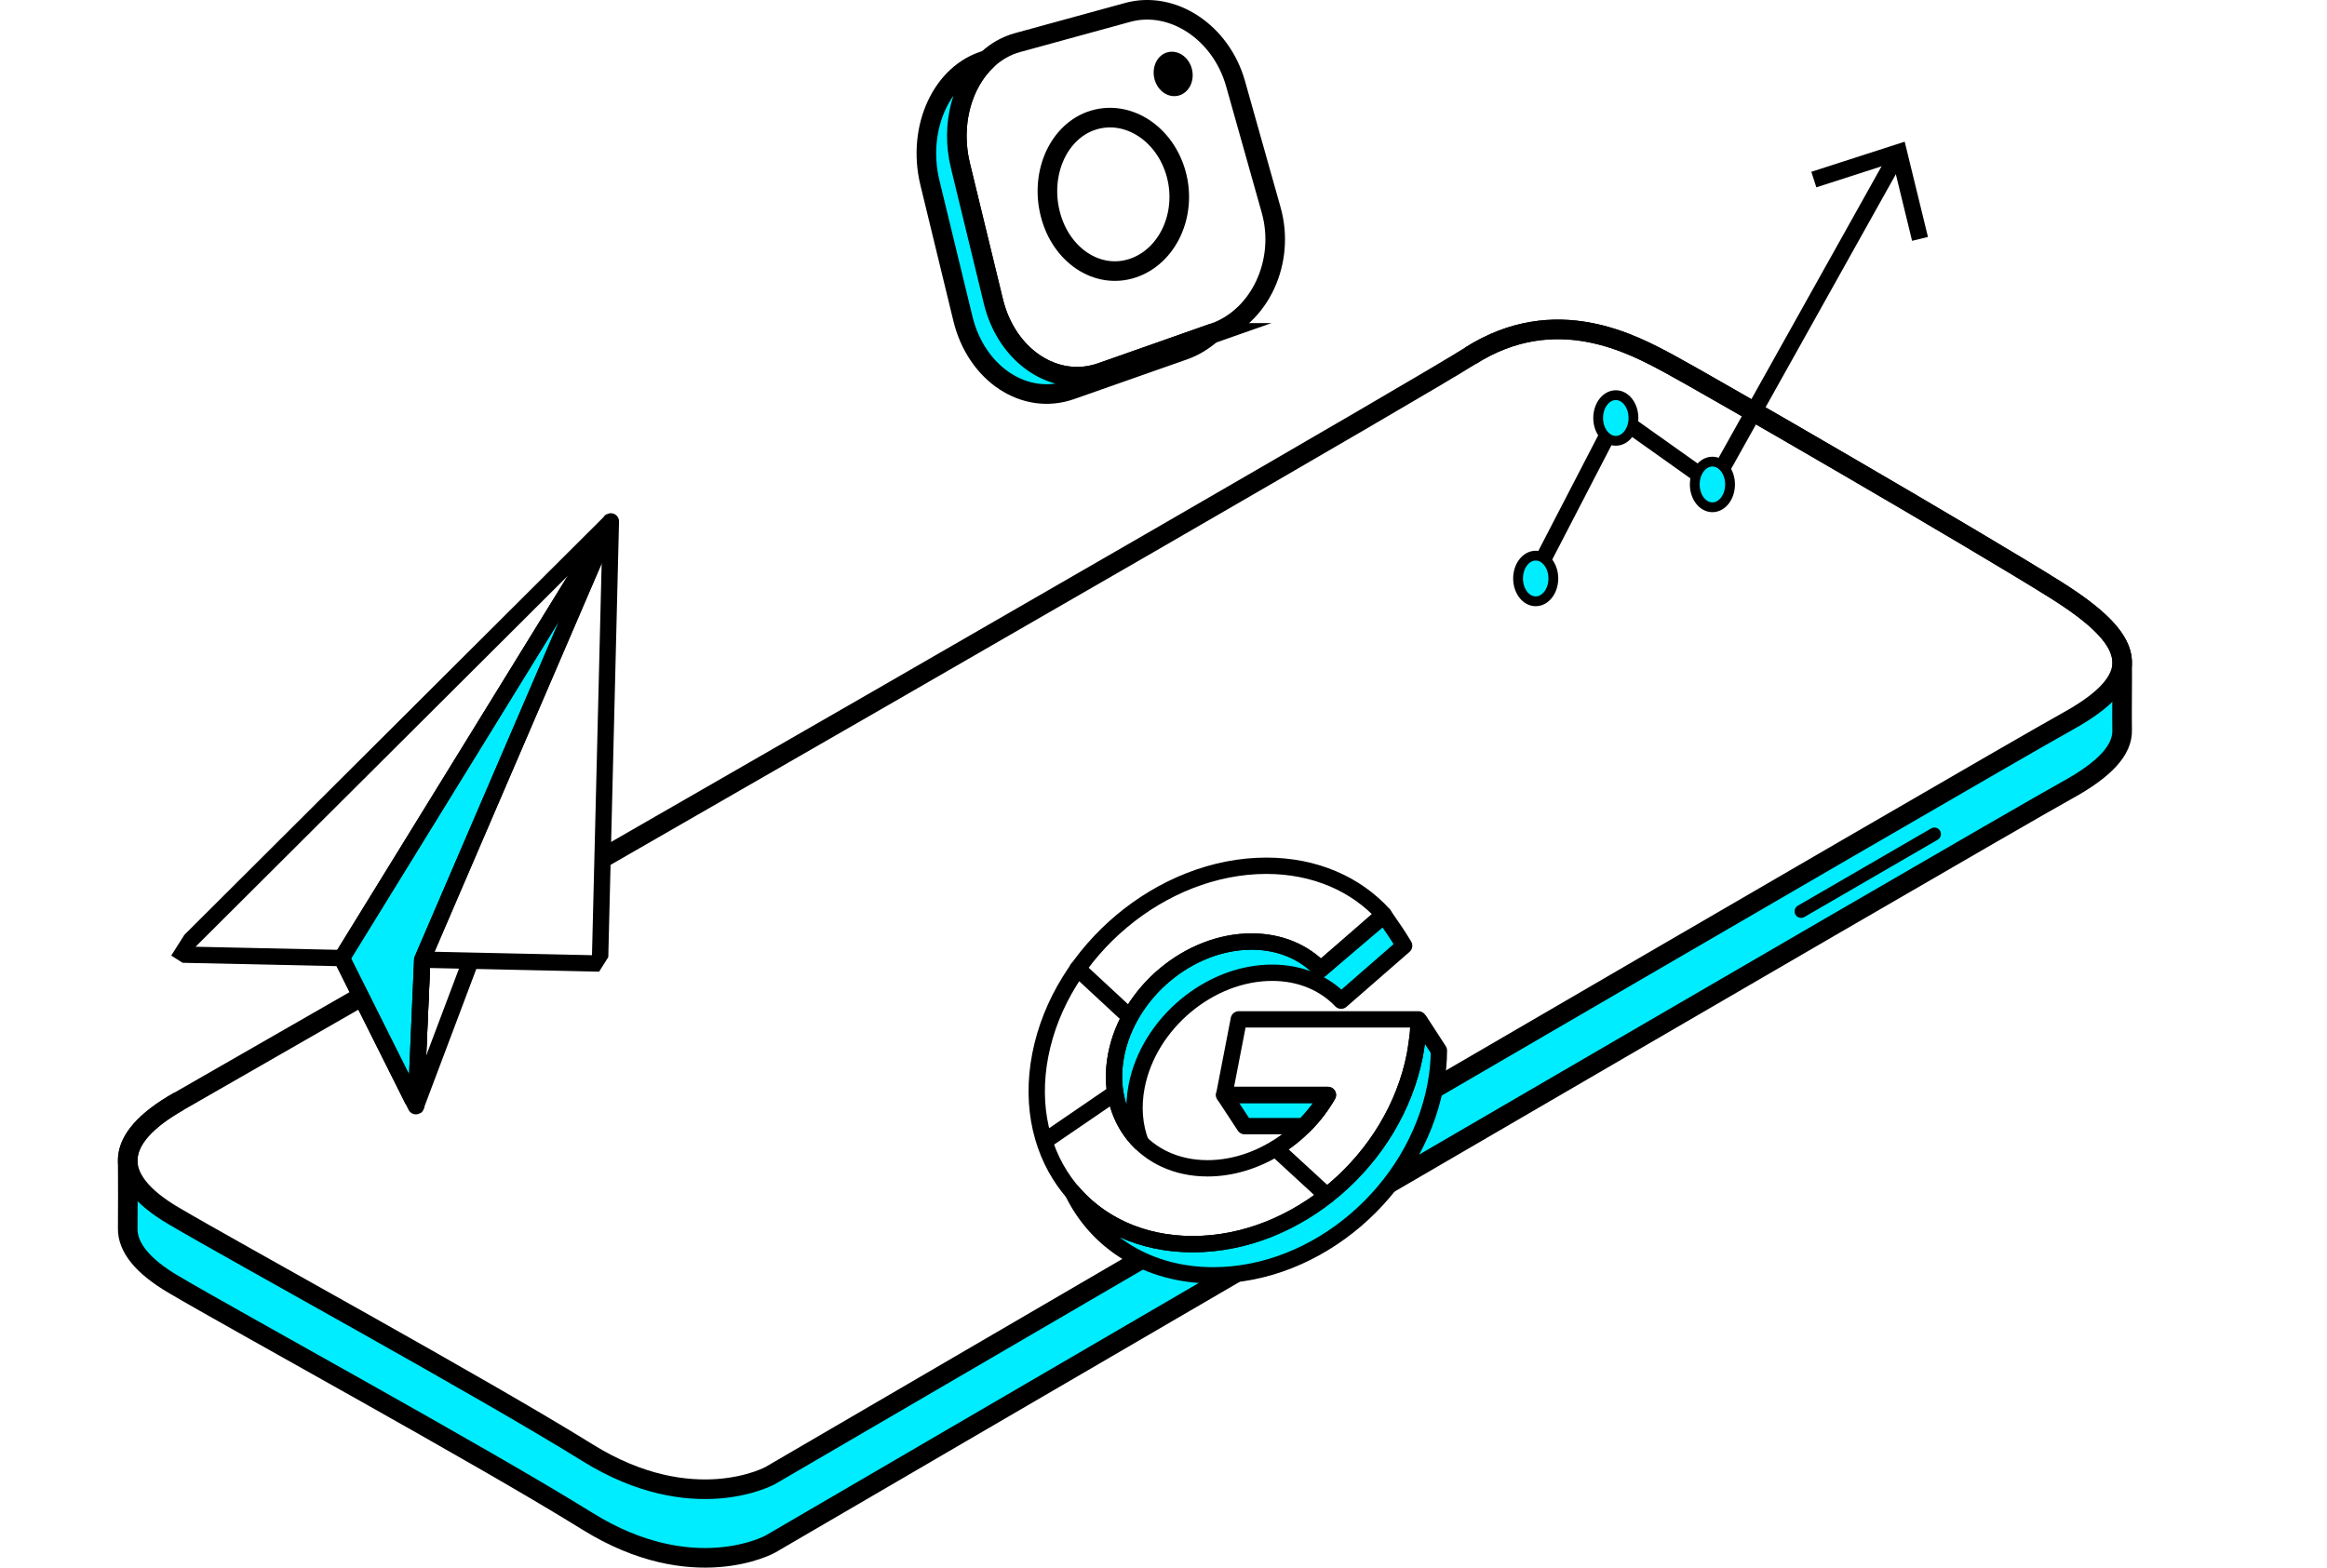 <?xml version="1.0" encoding="UTF-8"?><svg id="Layer_1" xmlns="http://www.w3.org/2000/svg" xmlns:xlink="https://www.w3.org/1999/xlink" viewBox="0 0 712.31 479.98"><defs><style>.cls-1,.cls-2,.cls-3,.cls-4,.cls-5,.cls-6,.cls-7{fill:none;}.cls-1,.cls-2,.cls-3,.cls-5,.cls-6,.cls-8,.cls-7,.cls-9{stroke:#000;}.cls-1,.cls-2,.cls-5,.cls-9{stroke-width:5px;}.cls-1,.cls-2,.cls-8,.cls-7,.cls-9{stroke-linejoin:round;}.cls-2,.cls-5,.cls-6{stroke-linecap:round;}.cls-10,.cls-4,.cls-11{stroke-width:0px;}.cls-3,.cls-5,.cls-6{stroke-miterlimit:10;}.cls-3,.cls-7{stroke-width:6px;}.cls-6{stroke-width:4px;}.cls-12{clip-path:url(#clippath-1);}.cls-13{clip-path:url(#clippath);}.cls-8{stroke-width:3px;}.cls-8,.cls-11,.cls-9{fill:#00edff;}</style><clipPath id="clippath"><rect class="cls-4" x="57.15" y="187.9" width="185.43" height="113.3" transform="translate(-136.92 240.39) rotate(-57.67)"/></clipPath><clipPath id="clippath-1"><rect class="cls-4" x="57.15" y="187.9" width="185.43" height="113.3" transform="translate(-136.92 240.39) rotate(-57.67)"/></clipPath></defs><path class="cls-8" d="m649.61,202.59s0-.03,0-.04c.16,5.96-5.01,11.87-16.75,18.34-12.42,6.85-107.93,62.38-202.15,117.26-7.68,14.41-19.36,30.68-32.9,38.57-10.88,6.34-29.48,5.77-40.29,4.07-68,39.63-121.72,70.99-121.72,70.99,0,0-23.61,13.12-55.97-7-32.36-20.12-107.57-61.22-126.82-72.59-9.4-5.55-13.98-11.31-13.89-17.08,0,.1-.01.2-.01.3.04,3.46.06,17.22,0,20.68-.1,5.77,4.5,11.53,13.9,17.08,19.24,11.37,94.46,52.48,126.82,72.59,32.36,20.12,55.97,7,55.97,7,0,0,371.7-216.9,397.06-230.89,11.74-6.48,16.91-12.39,16.75-18.35-.1-3.44.08-17.49,0-20.94Z"/><path class="cls-3" d="m348.85,385.85c-63.84,37.21-113.06,65.93-113.06,65.93,0,0-23.61,13.12-55.97-7s-107.57-61.22-126.82-72.59-18.37-23.61,1.75-34.98"/><path class="cls-3" d="m450.07,108.95c26.24-16.62,49.85-3.5,61.22,2.62s94.46,54.22,118.07,69.09,28.86,26.24,3.5,40.23c-12.07,6.66-102.64,59.31-194.22,112.64"/><path class="cls-3" d="m110.05,305.48c-33.45,19.2-55.3,31.74-55.3,31.74-10.46,5.91-15.72,12.07-15.65,18.21.04,3.46.06,17.22,0,20.68-.1,5.77,4.5,11.53,13.9,17.08,19.24,11.37,94.46,52.48,126.82,72.59,32.36,20.12,55.97,7,55.97,7,0,0,371.7-216.9,397.06-230.89,11.74-6.48,16.91-12.39,16.75-18.35-.1-3.44.08-17.49,0-20.94-.15-6.93-7.54-13.92-20.25-21.93-23.61-14.87-106.7-62.97-118.07-69.09-11.37-6.12-34.98-19.24-61.22-2.62-15.85,10.04-156.79,91.24-265.92,153.97"/><line class="cls-6" x1="592.13" y1="255.38" x2="551.33" y2="279.04"/><g id="aviao"><g id="Grupo_62"><g class="cls-13"><g id="Grupo_61"><path id="Caminho_169" class="cls-1" d="m129.25,293.83l54.4,1.19,3.34-135.39L53.94,292.25l50.68,1.1,22.68,45.33,1.95-44.85Z"/></g></g></g><path id="Caminho_170" class="cls-9" d="m186.99,159.64l-82.37,133.72,22.68,45.34,1.95-44.85,57.74-134.2Z"/><g id="Grupo_64"><g class="cls-12"><g id="Grupo_63"><path id="Caminho_171" class="cls-1" d="m127.3,338.69l1.95-44.85,57.74-134.2-82.37,133.72,22.68,45.33Z"/><line id="Linha_3" class="cls-1" x1="144.1" y1="294.1" x2="127.3" y2="338.69"/></g></g></g></g><line class="cls-5" x1="527.55" y1="142.66" x2="580.39" y2="48.11"/><polygon class="cls-10" points="590.16 72.55 585.3 73.74 579.46 49.79 555.99 57.36 554.46 52.6 583.04 43.38 590.16 72.55"/><line class="cls-5" x1="499.63" y1="130.75" x2="519.16" y2="144.62"/><line class="cls-5" x1="472.63" y1="170.76" x2="491.65" y2="134.03"/><ellipse class="cls-8" cx="494.61" cy="127.98" rx="5.4" ry="6.99"/><ellipse class="cls-8" cx="524.18" cy="148.33" rx="5.4" ry="6.99"/><ellipse class="cls-8" cx="470.09" cy="177.12" rx="5.4" ry="6.99"/><path class="cls-3" d="m371.62,101.93l-34.51,12.13c-14.06,4.94-28.92-4.87-33.03-21.81l-10.09-41.58c-4.11-16.93,3.76-33.87,17.49-37.63l33.7-9.24c13.73-3.76,28.59,6.05,33.03,21.81l10.9,38.69c4.44,15.76-3.43,32.69-17.49,37.63Z"/><path class="cls-3" d="m360.06,53.37c3.33,12.33-2.65,25.2-13.36,28.75s-21.99-3.9-25.21-16.64,2.76-25.61,13.36-28.75c10.59-3.14,21.88,4.31,25.21,16.64Z"/><path class="cls-10" d="m364.81,20.97c1,3.63-.74,7.33-3.89,8.26s-6.51-1.28-7.5-4.94.75-7.37,3.89-8.26,6.5,1.32,7.5,4.94Z"/><path class="cls-8" d="m337.1,114.06c-14.06,4.94-28.92-4.87-33.03-21.81l-10.09-41.58c-3.05-12.56.5-25.12,8.14-32.31-13.71,3.78-21.56,20.7-17.46,37.62l10.09,41.58c4.11,16.93,18.97,26.75,33.03,21.81l34.51-12.13c3.17-1.11,6.02-2.84,8.49-5.02l-33.69,11.84Z"/><path class="cls-7" d="m337.1,114.06c-14.06,4.94-28.92-4.87-33.03-21.81l-10.09-41.58c-3.05-12.56.5-25.12,8.14-32.31-13.71,3.78-21.56,20.7-17.46,37.62l10.09,41.58c4.11,16.93,18.97,26.75,33.03,21.81l34.51-12.13c3.17-1.11,6.02-2.84,8.49-5.02l-33.69,11.84Z"/><path class="cls-11" d="m406.48,335.26h-31.76l6.27,9.55h18.13c2.86-2.85,5.36-6.06,7.36-9.55Z"/><path class="cls-11" d="m434.65,312.72c-.08.45-1.46,9.84-1.55,10.29-6.22,31.99-36.01,57.93-68,57.93-15.43,0-28.27-6.05-36.74-15.89,7.43,15.35,23.07,25.44,43.02,25.44,31.99,0,61.78-25.93,68-57.93.72-3.73,1.07-7.36,1.08-10.89l-5.81-8.95Z"/><path class="cls-11" d="m404.25,296.84c-5.07-5.32-12.41-8.55-21.13-8.55-19.17,0-37.74,15.54-41.46,34.72-2.11,10.86.99,20.55,7.56,26.91-1.96-5.11-2.51-11.03-1.28-17.36,3.73-19.17,22.29-34.72,41.46-34.72,8.73,0,16.07,3.23,21.13,8.55l19.29-16.82c-2.01-3.36-3.49-5.45-6.12-9.27l-19.45,16.53Z"/><path class="cls-2" d="m379.2,312.12h54.99c-.01,3.53-.36,7.17-1.08,10.89-6.22,31.99-36.01,57.93-68,57.93s-52.89-25.93-46.67-57.93c6.22-31.99,37.19-57.93,69.19-57.93,14.93,0,27.45,5.65,35.91,14.93l-19.29,16.82c-5.07-5.32-12.41-8.55-21.13-8.55-19.17,0-37.74,15.54-41.46,34.72s8.79,34.72,27.97,34.72c14.86,0,29.36-9.34,36.86-22.47h-31.76l4.48-23.14Z"/><line class="cls-2" x1="390.51" y1="351.68" x2="406.16" y2="366.08"/><line class="cls-2" x1="341.34" y1="334.65" x2="319.95" y2="349.28"/><line class="cls-2" x1="345.86" y1="311.41" x2="329.86" y2="296.57"/><path class="cls-2" d="m406.48,335.26h-31.76l6.27,9.55h18.13c2.86-2.85,5.36-6.06,7.36-9.55Z"/><path class="cls-2" d="m434.65,312.72c-.08.45-1.46,9.84-1.55,10.29-6.22,31.99-36.01,57.93-68,57.93-15.43,0-28.27-6.05-36.74-15.89,7.43,15.35,23.07,25.44,43.02,25.44,31.99,0,61.78-25.93,68-57.93.72-3.73,1.07-7.36,1.08-10.89l-5.81-8.95Z"/><path class="cls-2" d="m404.25,296.84c-5.07-5.32-12.41-8.55-21.13-8.55-19.17,0-37.74,15.54-41.46,34.72-2.11,10.86.99,20.55,7.56,26.91-1.96-5.11-2.51-11.03-1.28-17.36,3.73-19.17,22.29-34.72,41.46-34.72,8.73,0,16.07,3.23,21.13,8.55l19.29-16.82c-2.01-3.36-3.49-5.45-6.12-9.27l-19.45,16.53Z"/></svg>